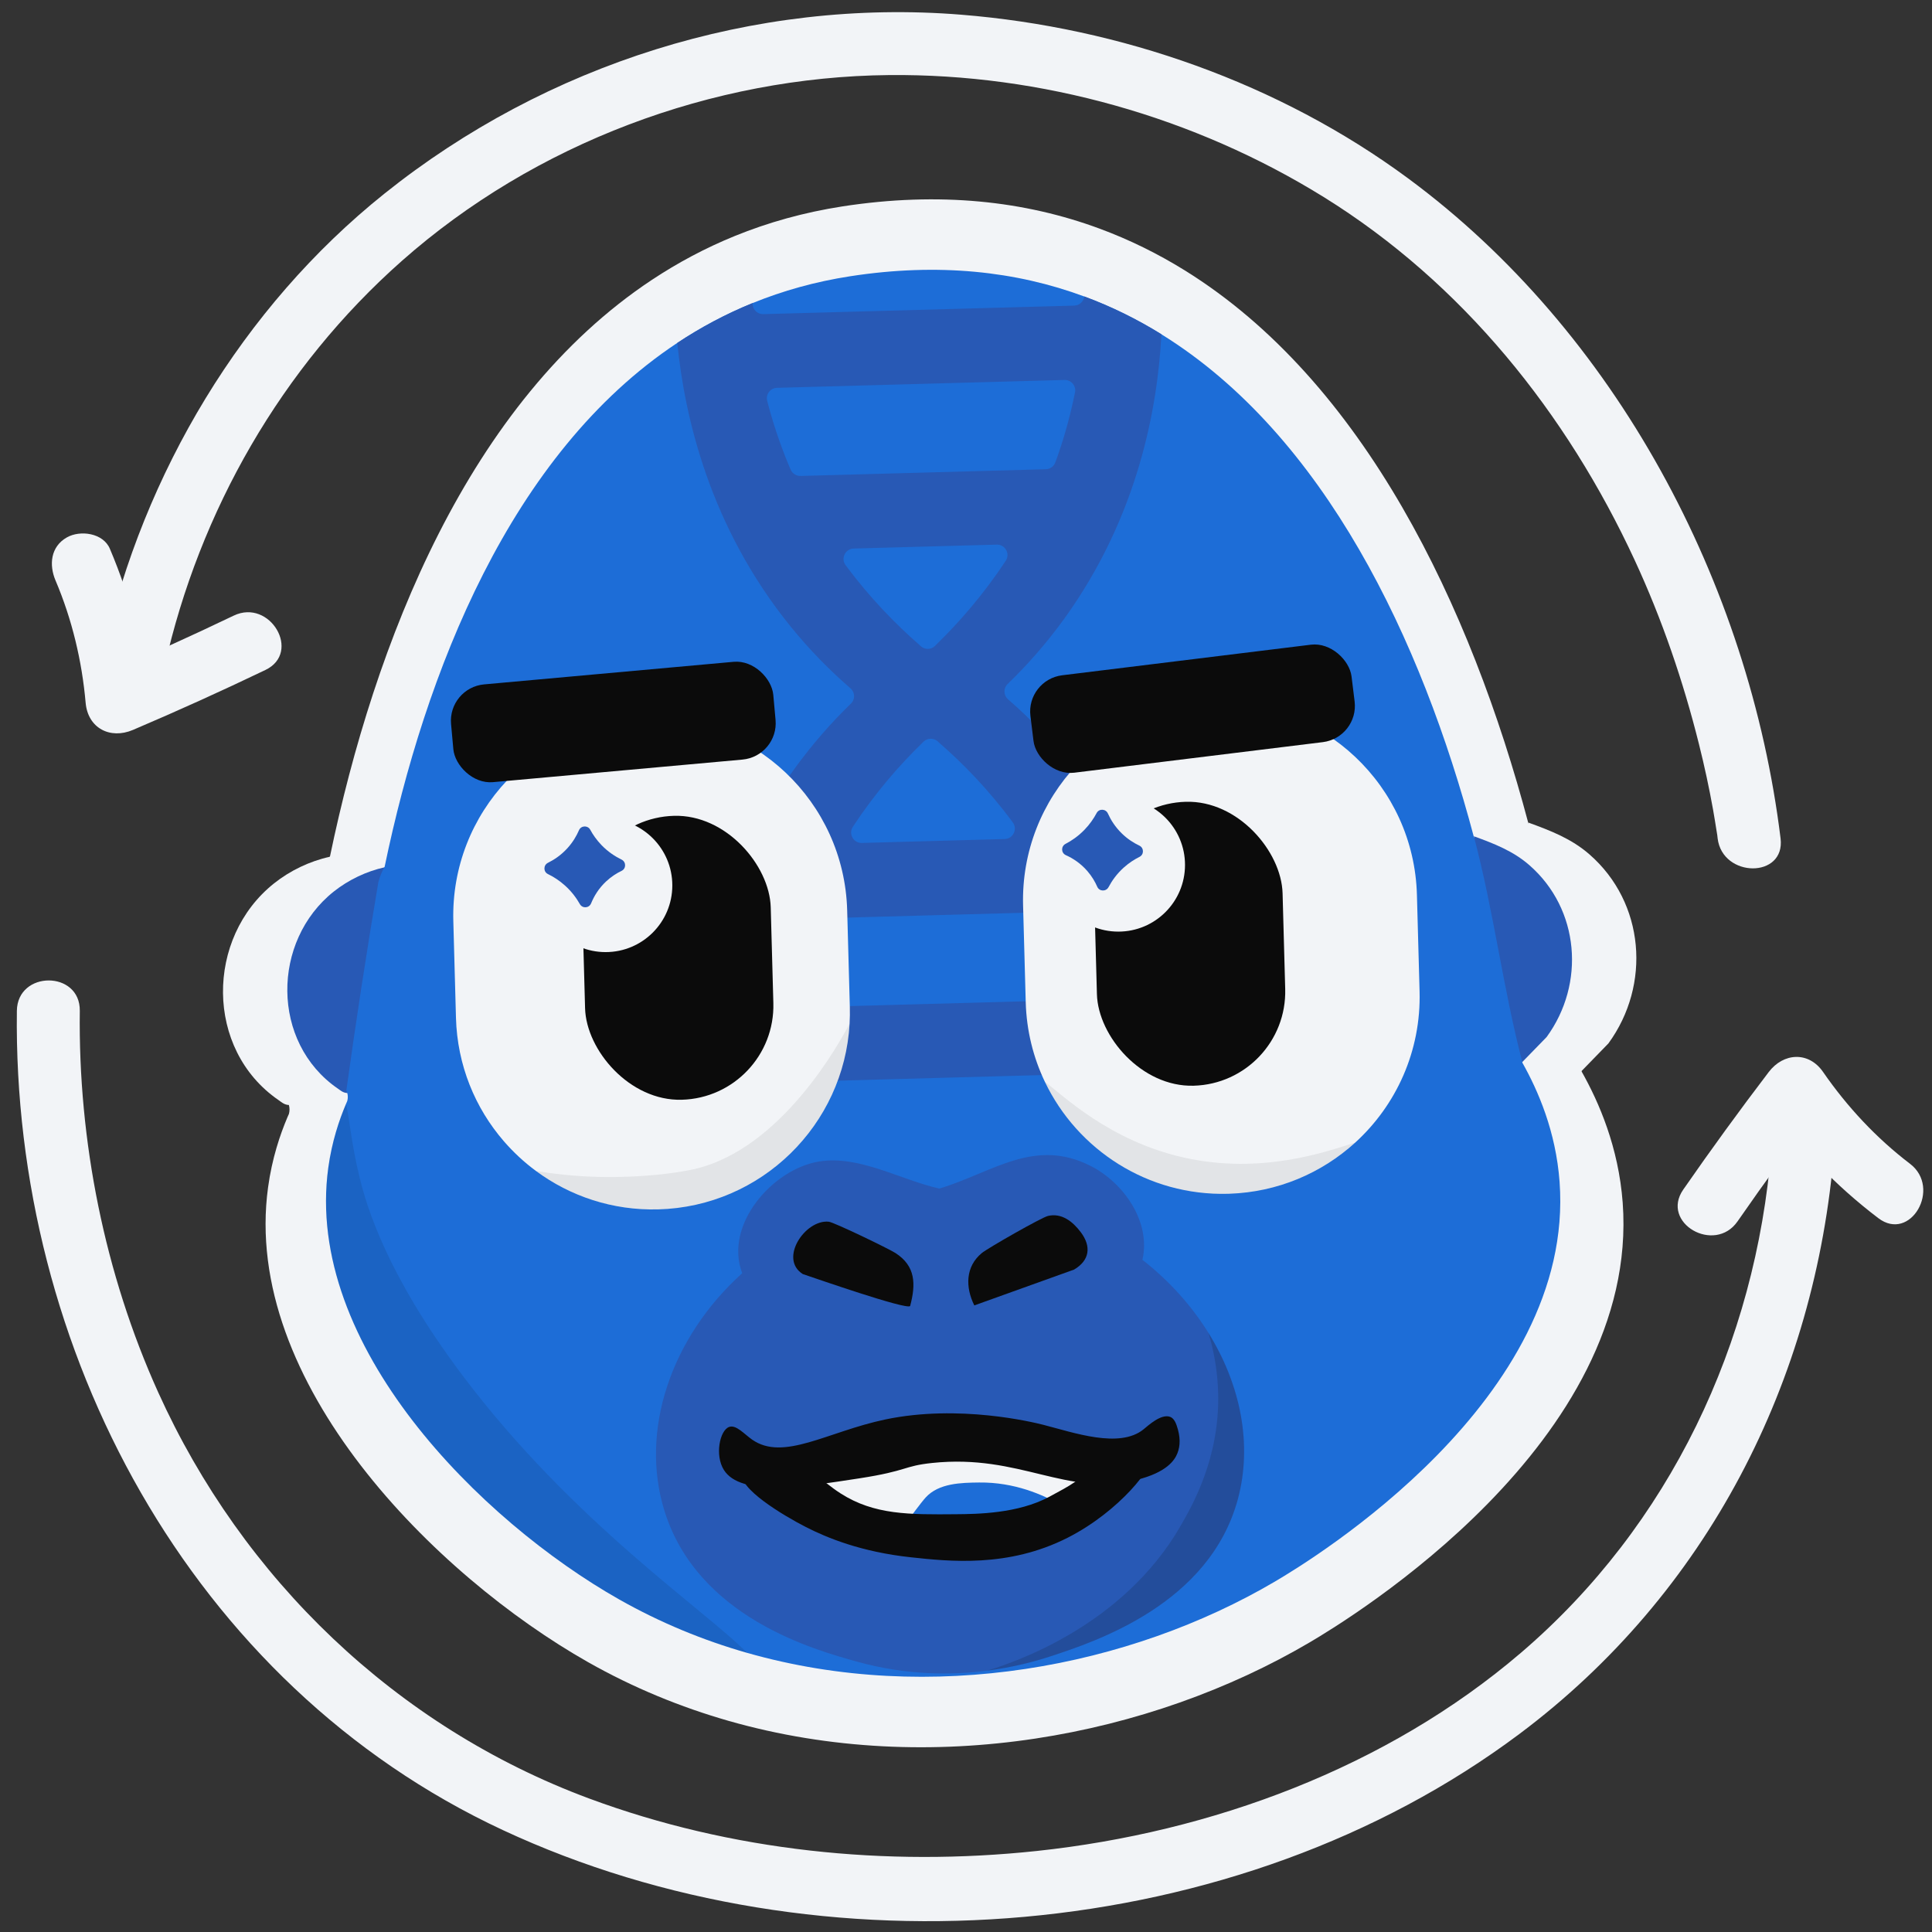 <?xml version="1.0" encoding="UTF-8"?>
<svg id="Layer_1" xmlns="http://www.w3.org/2000/svg" version="1.1" viewBox="0 0 1080 1080">
  <rect x="0" y="0" width="1080" height="1080" fill="#333333" stroke="none"/>
  <!-- Generator: Adobe Illustrator 29.6.1, SVG Export Plug-In . SVG Version: 2.1.1 Build 9)  -->
  <defs>
    <style>
      .st0, .st1, .st2, .st3 {
        fill: #0b0b0b;
      }

      .st4 {
        fill: #1d6dd7;
      }

      .st1 {
        opacity: .15;
      }

      .st5 {
        fill: #f2f4f7;
      }

      .st2 {
        opacity: .1;
      }

      .st3 {
        opacity: .07;
      }

      .st6 {
        fill: #2859b5;
      }
    </style>
  </defs>
  <path class="st5" d="M31.04,324.49c9.21,21.68,14.77,44.92,16.83,68.35,1.26,14.27,13.75,20.6,26.46,15.19,24.93-10.62,49.61-21.79,74.04-33.51,20.4-9.79,2.58-40.13-17.75-30.37-24.43,11.72-49.11,22.89-74.04,33.51l26.46,15.19c-2.65-30.09-9.83-58.33-21.63-86.11-3.74-8.81-16.56-10.58-24.06-6.31-9.1,5.18-10,15.37-6.31,24.06h0Z"/>
  <path class="st5" d="M91.94,372.87c19.53-87.32,65.52-167.6,132.69-227.02,74.31-65.73,173.44-102.94,272.43-103.89,84.95-.81,170.71,23.4,242.92,68.2,77.56,48.12,135.74,120.72,173.84,203.01,15.28,33,27.13,67.65,35.94,102.92,3.02,12.09,5.67,24.29,7.86,36.56.71,3.97,1.33,7.94,1.97,11.92,1.22,7.67-.11-1.44.58,4.11,2.72,22.18,37.93,22.45,35.18,0-17.52-142.63-92.07-283.26-208.27-369.02-72.07-53.19-160.71-84.25-249.71-91.44-115.73-9.35-232.03,27.64-322.46,100.01-79.45,63.58-134.74,156.26-156.88,255.29-4.93,22.05,28.97,31.47,33.92,9.35h0Z"/>
  <path class="st5" d="M1067.71,650.56c-18.83-14.35-35.16-31.87-48.59-51.31-8.07-11.68-22.16-10.78-30.37,0-16.42,21.56-32.35,43.46-47.8,65.73-12.93,18.64,17.55,36.25,30.37,17.75,15.44-22.27,31.37-44.18,47.8-65.73h-30.37c17.1,24.77,37.29,45.71,61.21,63.93,18,13.72,35.54-16.82,17.75-30.37h0Z"/>
  <path class="st5" d="M990.2,642.18c-8.68,108.64-56.76,210.51-139.98,281.73-75.05,64.24-173.13,100.4-270.68,110.8-84.04,8.95-170.85.14-250.3-29.37-107.66-40-193.65-122.72-240.8-227.01-29.95-66.24-44.78-140.61-43.83-213.27.29-22.64-34.88-22.65-35.18,0-2.45,189.13,96.76,376.44,271.67,457.97,177.69,82.83,410.46,64.41,568.28-53.76,104.9-78.55,165.61-197.13,175.99-327.09,1.8-22.57-33.38-22.45-35.18,0h0Z"/>
  <g>
    <path class="st5" d="M907.1,672.34c9.83,133.85-152.17,232.33-175.04,245.79-89.3,52.54-211.47,76.2-324.73,43.86-26.86-7.69-53.23-18.48-78.54-32.8-85.14-48.21-193.95-156.33-178.93-265.53,2.21-16.14,6.7-29.4,10.82-39.11.26-.66.53-1.29.83-1.88.46-1.68.43-3.37-.03-4.98-.2,0-.39,0-.56-.03-2.18-.26-3.73-1.65-5.31-2.77-41.02-28.28-40.72-90.65-2.38-121.11,8.91-7.1,19.93-12.38,31.05-14.82.07-.13.17-.3.23-.43,24.82-119.27,77.16-254.04,179.95-322.12,14.42-9.54,29.83-17.79,46.3-24.49,18.65-7.59,38.64-13.2,60.09-16.53,54.29-8.38,102.04-3.07,143.89,12.44,16.76,6.2,32.57,14.03,47.49,23.27,100.26,62.14,159.96,187.91,192.13,309.09l.17.26c-.07-.2-.1-.43-.17-.63,12.41,4.52,24.12,9.01,34.19,17.82,30.89,26.99,34.49,72.87,10.56,105.64l-14.92,15.35-.03.03v.36c9.67,17.16,20.63,42.27,22.94,73.33Z"/>
    <g>
      <g>
        <path class="st6" d="M215.04,484.81c9.49,24.11,17.29,57.74,5.45,89.57-1.27,3.43-14.4,37.99-26.91,36.57-1.97-.22-3.38-1.49-4.84-2.5-37.29-25.73-37-82.41-2.14-110.09,8.15-6.47,18.25-11.33,28.44-13.55Z"/>
        <path class="st4" d="M712.73,884.08c-81.18,47.76-192.21,69.25-295.16,39.86-24.42-6.97-48.38-16.81-71.39-29.82-77.41-43.82-176.31-142.09-162.67-241.35,2.02-14.65,6.11-26.73,9.85-35.54.25-.58.49-1.16.74-1.72.56-2.03.38-4-.49-5.93,5.36-38.77,11.34-77.63,17.91-116.57.81-2.99,1.98-5.83,3.5-8.52,22.54-108.4,70.14-230.9,163.58-292.79,13.1-8.68,27.1-16.17,42.06-22.26,16.95-6.91,35.14-12.01,54.64-15.02,49.34-7.62,92.74-2.79,130.8,11.31,15.22,5.62,29.59,12.74,43.14,21.14,91.15,56.47,145.41,170.79,174.65,280.94l2.13,3.53c9.41,39.29,17.79,78.83,25.14,118.63l-.17,4.04c8.78,15.6,18.75,38.42,20.83,66.66,8.96,121.67-138.32,211.19-159.09,223.41Z"/>
        <path class="st6" d="M823.89,467.47c11.3,4.12,21.95,8.21,31.09,16.21,28.06,24.55,31.34,66.24,9.6,96.02l-13.6,13.97c-10.79-41.22-15.95-84.21-27.09-126.2Z"/>
        <path class="st6" d="M692,837.92c-15.81,58.86-79.71,79.78-105.04,88.07-8.32,2.72-20.41,6.03-35.18,7.93-20.08,2.6-45.14,2.59-72.48-4.98-24.03-6.66-89.2-24.72-107.81-84.19-14.05-44.87,3.5-97.07,43.41-133.02-10.31-27.02,16.99-58.2,42.91-62.44,22.53-3.69,45.73,10.34,67.31,15.13,29.85-9.01,53.08-28.73,84.72-12.57,18.31,9.37,33.68,31.19,28.77,52.39,15.08,11.8,27.53,25.73,36.89,40.8,0,0,0,0,0,.02,18.09,29.12,24.66,62.48,16.5,92.86Z"/>
        <path class="st0" d="M585.76,679.73c7.73-1.85,13.96,3.18,18.39,9.06,6,7.96,5.02,15.73-3.7,20.9l-55.8,20.04c-5.04-10.13-5.01-21.67,4.16-29.24,3.45-2.85,33.39-19.9,36.95-20.75Z"/>
        <path class="st0" d="M508.76,730.1c-2.29,2.14-53.1-15.58-59.98-17.89-13.55-8.52,1.34-30.61,14.48-29.27,2.96.3,33.48,15.05,37.29,17.5,11.4,7.33,11.45,17.51,8.21,29.67Z"/>
        <path class="st6" d="M597.23,425.86c-10.98-13.55-22.43-25.12-33.73-34.94-2.58-2.25-2.68-6.2-.22-8.58,10.75-10.34,21.53-22.51,31.76-36.63,40.87-56.72,52.02-117.06,54.21-158.85-13.55-8.4-27.92-15.52-43.14-21.14-.33,2.83-2.71,5.04-5.62,5.12l-173.8,4.76c-3.15.09-5.82-2.36-5.98-5.52-.01-.22-.02-.44-.04-.65-14.96,6.09-28.97,13.57-42.06,22.26,4.15,41.69,18.26,102.69,63.09,158.22,10.97,13.54,22.41,25.1,33.71,34.84,2.59,2.24,2.71,6.2.25,8.58-10.75,10.42-21.55,22.6-31.77,36.73-55.66,77.25-56.19,161.22-54.05,195.87.19,3.15,2.83,5.57,5.98,5.48l31.66-.87c3.26-.09,5.83-2.85,5.66-6.11-.22-4.23-.36-8.79-.37-13.66,0-3.16,2.52-5.76,5.67-5.85l173.8-4.76c3.16-.09,5.82,2.37,5.98,5.53.26,4.88.37,9.43.38,13.66.01,3.27,2.73,5.88,5.99,5.79l31.66-.87c3.15-.09,5.65-2.65,5.67-5.8.24-34.72-4.89-118.53-64.69-192.62ZM447.5,266.05c-2.39.07-4.57-1.34-5.52-3.53-.49-1.12-.97-2.26-1.43-3.37-4.97-12.02-8.79-23.85-11.69-35.09-.94-3.62,1.76-7.16,5.49-7.26l160.7-4.4c3.74-.1,6.63,3.29,5.89,6.95-2.29,11.38-5.45,23.4-9.76,35.68-.39,1.13-.81,2.29-1.24,3.44-.82,2.25-2.93,3.77-5.31,3.83l-137.14,3.76ZM472.71,315.97c-2.82-3.8-.23-9.2,4.51-9.33l79.98-2.19c4.72-.13,7.62,5.12,5,9.07-12.56,19.02-26.22,34.59-38.88,46.87-.22.34-.43.46-.66.69-.02,0-.03.03-.04.04-2.13,2.07-5.53,2.17-7.78.21-.02,0-.04-.03-.04-.03-.23-.22-.46-.33-.69-.66-13.32-11.57-27.81-26.37-41.4-44.67ZM476.78,462.15c12.49-19.02,26.15-34.6,38.82-46.88l.66-.69s.09-.08.14-.12c2.15-1.92,5.34-2,7.58-.21.04.03.1.08.14.11.23.22.46.43.69.66,13.33,11.57,27.82,26.38,41.33,44.68,2.81,3.8.21,9.2-4.52,9.32l-79.83,2.19c-4.72.13-7.62-5.11-5.02-9.06ZM604.55,558.87l-160.69,4.4c-3.74.1-6.63-3.29-5.89-6.96,2.29-11.36,5.45-23.29,9.75-35.56.4-1.13.82-2.3,1.25-3.44.82-2.25,2.93-3.77,5.31-3.83l137.14-3.76c2.39-.07,4.57,1.34,5.52,3.54.49,1.12.97,2.25,1.42,3.37,4.97,12.02,8.78,23.76,11.69,34.96.94,3.62-1.76,7.17-5.5,7.28Z"/>
        <path class="st5" d="M473.58,508.9l1.48,54.05c.08,3.08.04,6.13-.13,9.13,0,.04,0,.1,0,.14-3.15,56.58-49.25,102.25-106.93,103.83-25.56.7-49.32-7.36-68.39-21.47-6.58-4.86-12.6-10.44-17.96-16.63-16.07-18.55-26.04-42.54-26.76-68.97l-1.48-54.05c-1.67-60.8,46.27-111.44,107.08-113.1,30.4-.83,58.26,10.74,78.72,30.11,20.46,19.37,33.54,46.56,34.37,76.96Z"/>
        <rect class="st0" x="326.3" y="456.02" width="105.29" height="158.78" rx="52.64" ry="52.64" transform="translate(-14.52 10.58) rotate(-1.57)"/>
        <path class="st5" d="M792.07,500.18l1.48,54.05c.91,33.34-13.09,63.63-35.95,84.46-18.68,17.01-43.27,27.72-70.48,28.62l-.63.02c-44.87,1.23-84.2-24.56-102.4-62.6-6.46-13.5-10.26-28.55-10.7-44.47l-1.48-54.05c-1.67-60.8,46.27-111.44,107.07-113.1,30.41-.83,58.25,10.74,78.71,30.11,20.47,19.37,33.54,46.56,34.38,76.96Z"/>
        <rect class="st0" x="612.43" y="448.18" width="105.29" height="158.78" rx="52.64" ry="52.64" transform="translate(-14.2 18.41) rotate(-1.57)"/>
        <path class="st2" d="M417.57,923.94c-24.42-6.97-48.38-16.81-71.39-29.82-77.41-43.82-176.31-142.09-162.67-241.35,2.02-14.65,6.11-26.73,9.85-35.54,1.95,6.48,2.7,20.89,7.77,41.41,3.89,15.77,14.9,53.58,57.15,109.86,62.21,82.86,137.1,132.39,159.29,155.45Z"/>
        <path class="st1" d="M692,837.92c-15.81,58.86-79.71,79.78-105.04,88.07-8.32,2.72-20.41,6.03-35.18,7.93,14.89-4.54,75.91-24.81,108.19-80.97,6.72-11.69,21.77-37.87,21-73.81-.31-14.34-3.04-26.09-5.47-34.08,18.09,29.12,24.66,62.48,16.5,92.86Z"/>
        <path class="st3" d="M474.93,572.23c-3.15,56.58-49.25,102.25-106.93,103.83-25.56.7-49.32-7.36-68.39-21.47,8.78,1.45,20.98,3,35.58,3.33,22.9.52,43.34-2.15,53.07-4.41,48.92-11.35,81.39-71.26,86.67-81.28Z"/>
        <path class="st3" d="M757.6,638.69c-18.68,17.01-43.27,27.72-70.48,28.62l-.63.02c-44.87,1.23-84.2-24.56-102.4-62.6,10.23,7.65,36.02,32.98,77.57,42.33,43.53,9.8,80.08-3.37,95.94-8.37Z"/>
        <circle class="st5" cx="338.55" cy="494.95" r="37.28"/>
        <circle class="st5" cx="625.15" cy="483.5" r="37.28"/>
        <path class="st6" d="M330.42,504.99c-1.11,2.73-4.84,2.96-6.29.39-1.85-3.28-4.49-6.91-8.21-10.28-3.25-2.94-6.59-5.02-9.62-6.49-2.64-1.28-2.6-5.01.04-6.31,3.44-1.7,7.3-4.25,10.82-8.12,3.07-3.37,5.12-6.9,6.49-10.07,1.16-2.69,4.9-2.86,6.3-.28,1.48,2.73,3.5,5.67,6.23,8.52,3.7,3.84,7.68,6.42,11.25,8.15,2.65,1.29,2.69,5.04.03,6.32-2.75,1.32-5.74,3.19-8.59,5.85-4.27,3.98-6.87,8.43-8.45,12.33Z"/>
        <path class="st6" d="M595.81,478.03c-2.69-1.21-2.78-4.94-.17-6.3,3.35-1.74,7.06-4.24,10.56-7.85,3.05-3.14,5.24-6.41,6.82-9.38,1.37-2.59,5.1-2.42,6.31.26,1.57,3.5,3.99,7.44,7.73,11.1,3.26,3.19,6.72,5.36,9.84,6.84,2.65,1.26,2.69,5,.06,6.31-2.78,1.39-5.79,3.3-8.73,5.93-3.97,3.56-6.68,7.45-8.54,10.96-1.38,2.6-5.14,2.51-6.32-.19-1.22-2.8-2.99-5.84-5.54-8.79-3.83-4.41-8.18-7.16-12.02-8.88Z"/>
        <rect class="st0" x="252.42" y="376.15" width="180.86" height="54.88" rx="20.41" ry="20.41" transform="translate(-34.98 32.54) rotate(-5.17)"/>
        <rect class="st0" x="576.22" y="368.67" width="180.86" height="54.88" rx="20.41" ry="20.41" transform="translate(-43.38 84.38) rotate(-7.01)"/>
      </g>
      <path class="st5" d="M460.47,815.76c-2.3,2.46-8.51,9.09-7.23,16.22,1.37,7.66,10.84,12.79,25.69,17.46,32.37,10.19,70.05,22.04,103.77-.62,7.75-5.21,28.84-19.39,26.07-32.3-6.03-28.07-120.51-30.41-148.3-.75Z"/>
      <path class="st0" d="M407.51,797.7c3.89-1.51,8.43,3.89,12.9,7.03,17.54,12.32,42.21-4.46,74.49-11.24,41.15-8.63,82.61,1.54,88.31,2.99,16.95,4.32,42.55,13.47,56.03,2.53,2.63-2.13,9.74-8.78,14.79-7.01,1.43.5,2.7,1.9,3.68,4.68,2.29,6.49,2.09,11.64.46,15.73-1.52,3.81-5.84,10.66-22.85,14.87-39.29,9.7-64.82-14.67-114.23-9.47-16.34,1.72-13.25,4.35-40.79,8.61-31.37,4.85-66.31,10.24-75.66-4.74-5.11-8.18-2.31-21.97,2.87-23.98Z"/>
      <path class="st4" d="M508.43,848.75h0s6.41-8.76,8.98-11.6c7.38-8.14,20.05-8.3,29.94-8.42,19.88-.24,35.87,6.96,45.28,12.35-22.12,9.88-39.61,11.48-52.01,10.85,0,0-2.57-.13-32.18-3.18Z"/>
      <path class="st0" d="M414.94,823.31c-2.66,8.45,22.6,23.69,35.55,30.31,11.78,6.03,30.92,13.91,58.56,16.9,21.72,2.35,54.6,5.91,87.75-10.91,29.25-14.84,48.82-40.53,46.02-44.53-.89-1.28-3.72.15-13.84,0-7.22-.1-10.17-2.86-14.22-1.12-3.44,1.48-4.94,4.53-6.17,6.55-3.97,6.5-10.01,9.74-22.08,16.22-17.51,9.4-40.28,9.63-52.01,9.73-26.21.23-45.77.4-64.55-11.6-11.5-7.35-17.02-15.64-31.06-17.52-9.49-1.27-22.21.48-23.95,5.99Z"/>
    </g>
  </g>
</svg>